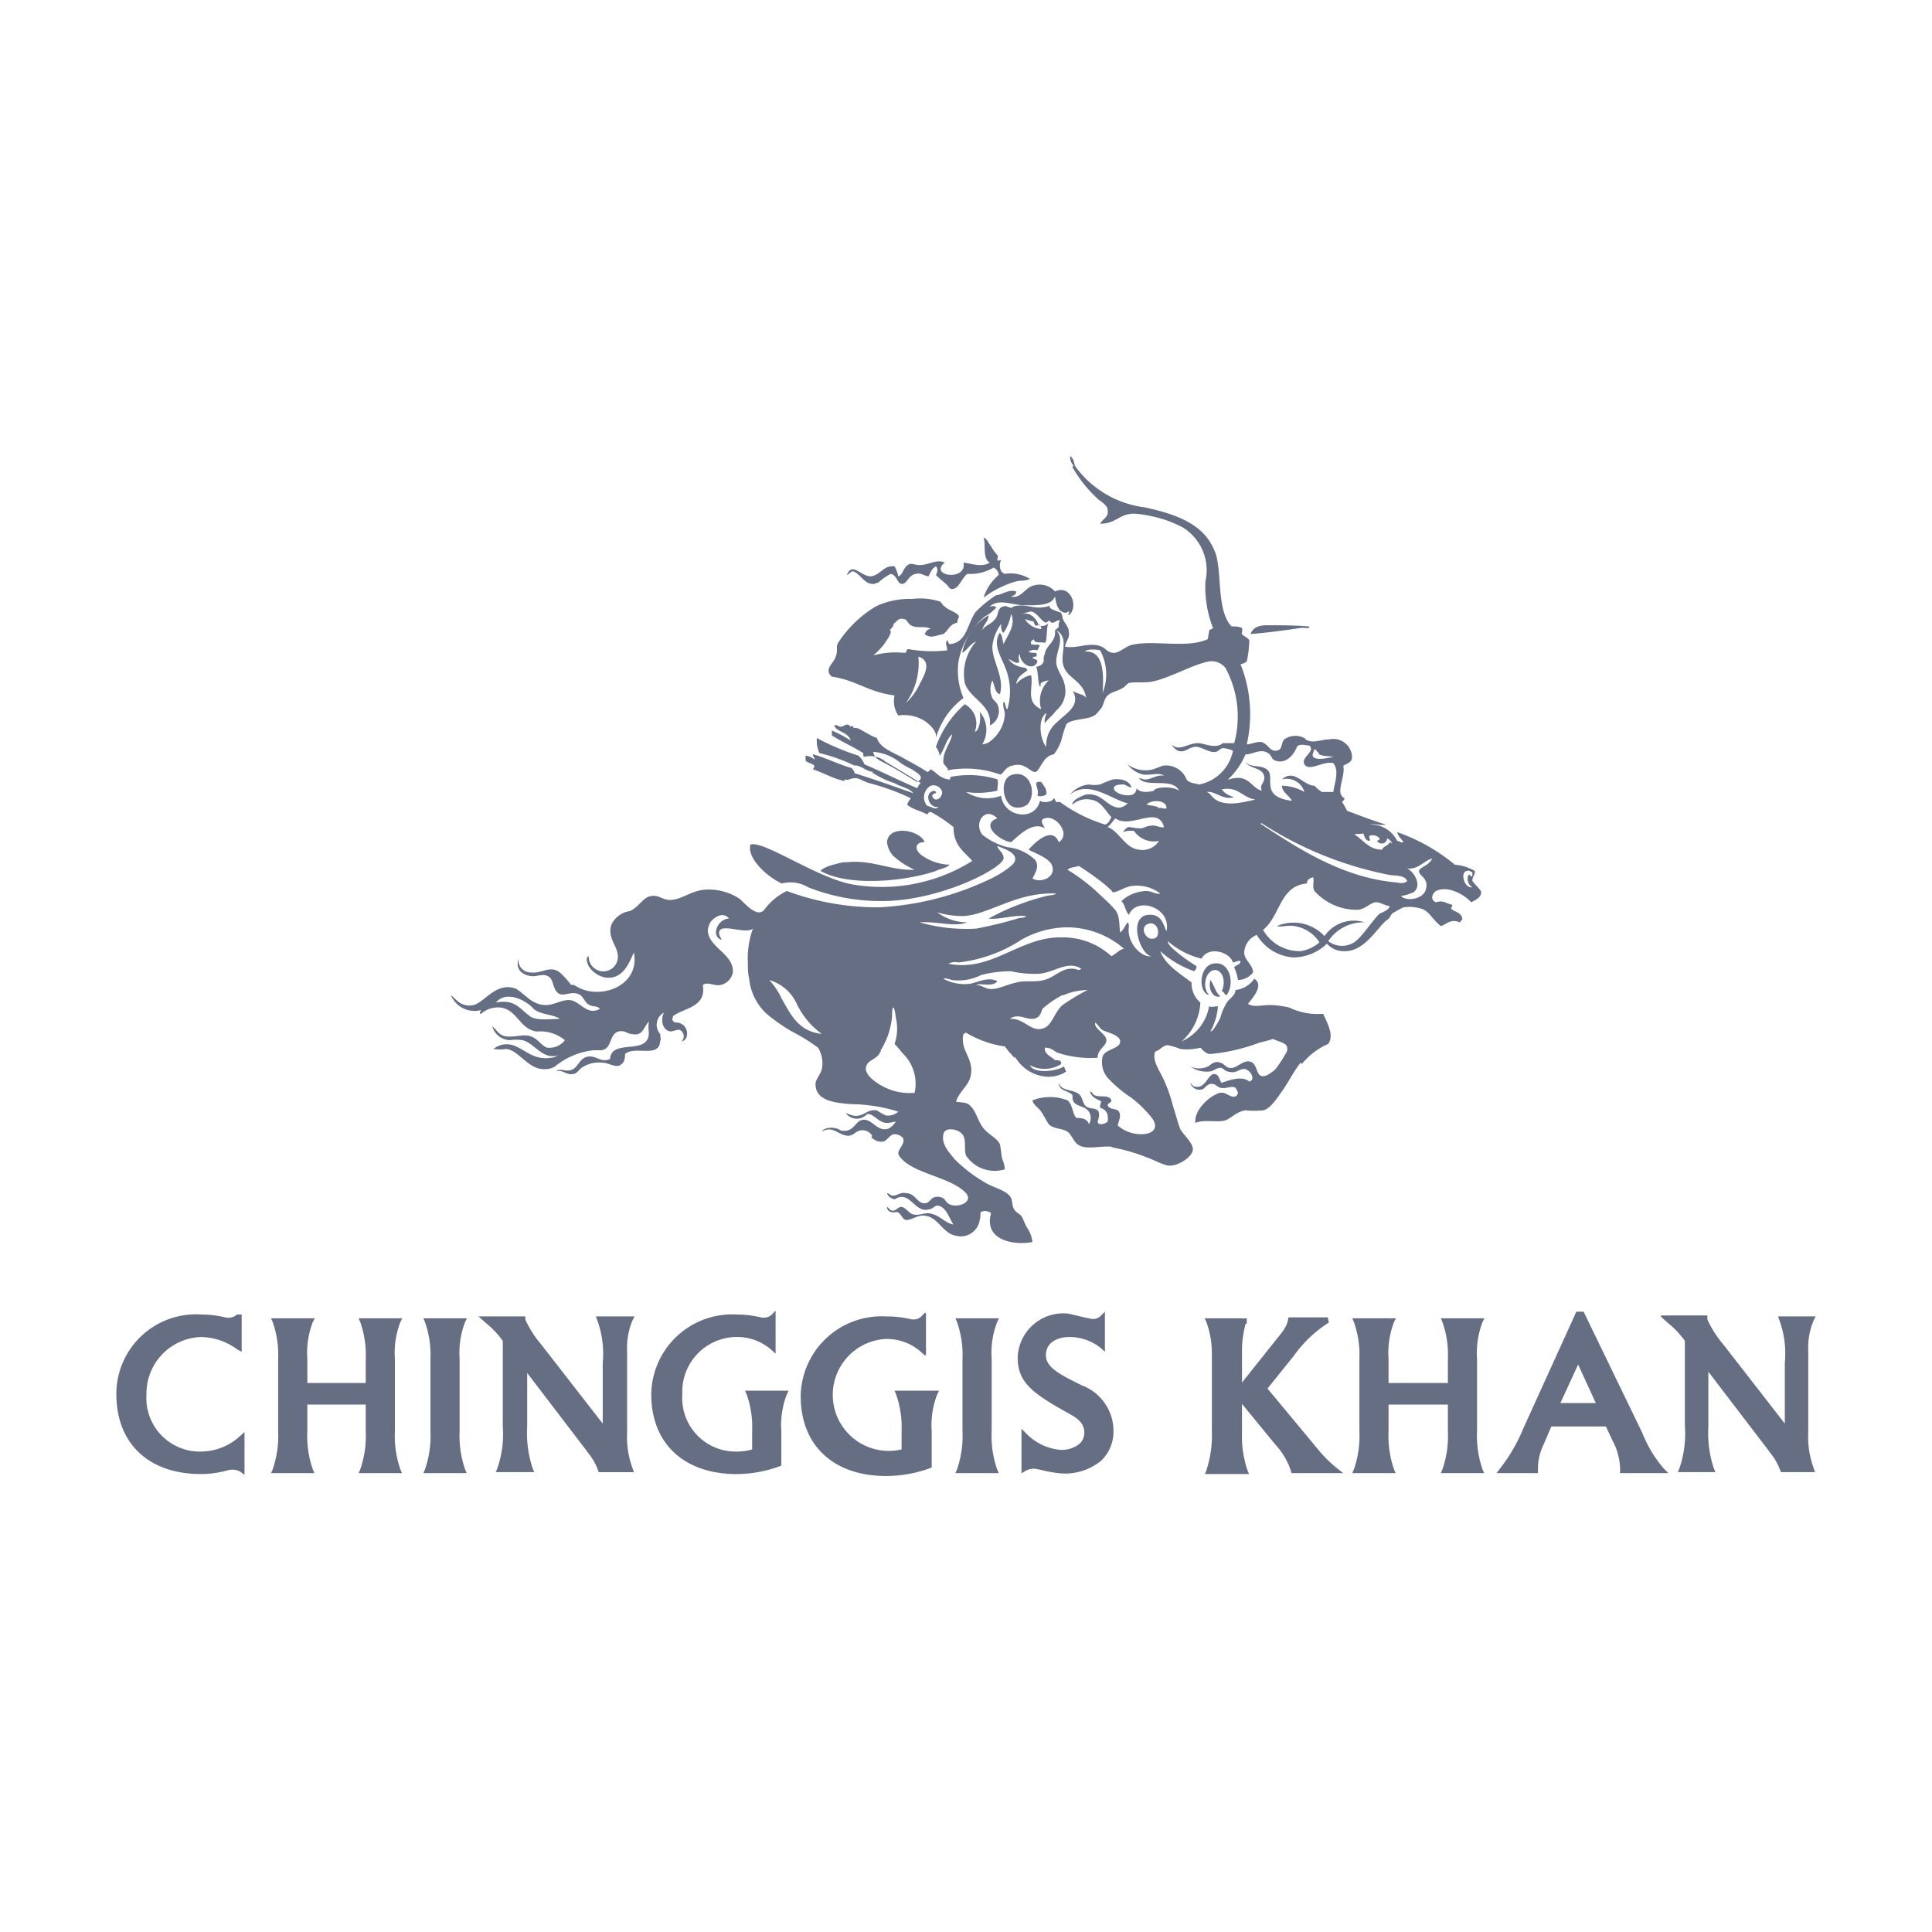 <svg id="Layer_1" data-name="Layer 1" xmlns="http://www.w3.org/2000/svg" viewBox="0 0 100 100"><defs><style>.cls-1{fill:#666e83;}</style></defs><title>20220927_apu_all_brand_logos</title><path class="cls-1" d="M47.34,45.016a4.015,4.015,0,0,1-1.103-.714,1.221,1.221,0,0,1-.324-.714c.065-.908,1.687-.649,1.946,0-.519,0-.519.389-.195.649a2.598,2.598,0,0,0,1.492.519c-.195.195-.454.195-.714.324-1.492.519-4.476.844-5.969,0,.13-.195.649-.324.908-.389a1.614,1.614,0,0,1,.519-.065C45.134,44.496,46.172,45.08,47.34,45.016Zm-4.282-9.992c-.454-.389.13-.714.195-1.038.13-.26,0-.519.13-.714A6.019,6.019,0,0,1,45.329,31.39a4.044,4.044,0,0,1,1.881-.389,3.357,3.357,0,0,1,1.427.13c.13.065.13.195.26.26.195.195.519.26.714.454.065.13-.065.195-.065.389-.389.065-.454.389-.714.584-.389.065-.649.26-.973,0,.065-.13.13-.26.324-.26-.324-.195-.714,0-1.038-.195-.195-.13-.195-.324-.389-.324-.26-.065-.324.13-.519.26.065.065-.13.26-.195.325a.064.064,0,0,1,.065.065c0,.195-.26.519-.389.714a3.914,3.914,0,0,1-.519.519,4.464,4.464,0,0,1,1.622-.13c.13,0,.065-.195.195-.195a6.899,6.899,0,0,0,2.011.065c0-.195-.13-.389,0-.519.065.065.065.195.13.195.908-.065.908-1.103,1.362-1.687a6.549,6.549,0,0,1,1.038-.844c.26,0,.649-.324,1.038-.195,0,.195-.13.195-.26.26.454.13.714-.389,1.038-.519a1.066,1.066,0,0,1,1.233.26c.844-.389,1.233.844.714,1.233-.065-.065.065-.13,0-.195-.065,0,0,0-.13.065H55.125c-.389-.065-.454-.454-.519-.844-.195.519-1.038.454-1.687.454-.714-.065-1.233-.324-1.687.065.065,0,.324-.065.324.065a2.021,2.021,0,0,1-.584.454,4.033,4.033,0,0,0-1.362,2.336,3.607,3.607,0,0,0,.26,1.882,3.902,3.902,0,0,0-1.427,2.076c.065-.325-.26-.649-.519-.844a1.965,1.965,0,0,0-1.427-.324,1.32,1.32,0,0,1-.195-1.038C44.875,35.802,44.356,35.218,43.058,35.023Zm3.828,1.363a3.167,3.167,0,0,0,.649-.844c.26-.519.778-1.298,0-1.557A3.518,3.518,0,0,1,46.886,36.386ZM45.264,30.222a.653.653,0,0,1,.195-.065,2.797,2.797,0,0,1,.649-.454c.324.065.324.519.584.519s.324-.454.714-.519c.26-.065.325.065.649.13.065-.065.13-.389.389-.519.13.13.065.324,0,.454.195.195.454.389.584.519.065.065.065.13.195.195.389.065.519-.519.843-.779a2.363,2.363,0,0,0,1.362-.325.438.438,0,0,1,.26.389,2.481,2.481,0,0,0-.779,1.168,5.152,5.152,0,0,1,1.687-.843c.26-.065.454,0,.714-.13a1.945,1.945,0,0,0-1.298-.26c-.259-.065-.324-.454-.195-.714-.065,0-.195.065-.195,0,0-.13.065-.13,0-.26a1.971,1.971,0,0,1-.324-.454c-.13-.13-.195-.389-.389-.454.13.389-.065,1.103.324,1.298-.389.26-.908.065-1.362,0,.195.973-1.817.714-.973,0-.389-.195-.843.13-1.298.13-.195,0-.324-.065-.454-.065-.389.065-.389.584-.649.649a1.758,1.758,0,0,0-.195-.519c-.584-.065-.714.454-1.233.519-.519,0-.973-.779-1.233-.065.13-.065.195-.195.324-.195C44.55,29.703,44.745,30.287,45.264,30.222Zm18.23,21.282c.454-.649.13-1.817-.714-1.622-.714.13-.778,1.492-.195,1.622-.389-.389-.195-1.298.325-1.298.454.065.519.714.324,1.103C63.364,51.309,63.364,51.504,63.494,51.504Zm-.325.065c-.259-.195-.324-.584-.519-.844C62.521,51.18,62.78,51.699,63.169,51.569ZM54.152,41.123c.065-.26-.13-.454-.26-.649-.519-.065-.065.324-.195.714A.533.533,0,0,0,54.152,41.123Zm13.624-8.695c-.649-.065-1.557-.065-2.206-.065-.454,0-.713.13-.843.454.843-.065,1.817-.195,2.66-.324C67.581,32.493,67.776,32.558,67.776,32.428Zm-15.31,9.343a.814.814,0,0,0,.714-.13c.519-.584.13-1.752-.714-1.557C51.687,40.214,51.881,41.577,52.465,41.771ZM76.664,46.184c0,.26-.26.389-.519.519-.26-.324-1.168-.908-1.817-.584-.195.13-.324.454,0,.584.39-.13.519.065.843.13,0,.13-.064.13-.064.195.195.195.584.195.584.584-.065,0-.065.065-.13.13-.454-.195-.649.065-.973.195-.454-.325-.584-.779-1.038-.908a2.083,2.083,0,0,0-.908-.065,4.693,4.693,0,0,0-.584.324c-.065.065-.13.26-.26.324C71.279,48,70.63,49.298,69.527,49.233a1.142,1.142,0,0,1-.843-.389,2.551,2.551,0,0,1-1.752.714,2.406,2.406,0,0,1-1.881-1.168,1.023,1.023,0,0,0-.649.973c.065.389.454.584.454.973a1.012,1.012,0,0,1-.779.389,2.489,2.489,0,0,0-.195-.649c.065-.13.325-.13.325-.325-.13-.065-.26.065-.39.065-.195-.584-1.297-.844-1.621-.195a4.11,4.11,0,0,1-1.752-.908c0,.13.13.26.26.389a8.623,8.623,0,0,0,1.232.908.339.339,0,0,1-.13.26,5.224,5.224,0,0,1-1.752-1.038c.259.714,1.038,1.168,1.622,1.622a1.307,1.307,0,0,0,.454,1.038,2.847,2.847,0,0,1-.973,2.011,2.454,2.454,0,0,0,1.427-1.817c.13.065.26,0,.454,0a3.024,3.024,0,0,1-.389,1.298.227.227,0,0,0,.13-.065,4.1,4.1,0,0,0,.389-.649,2.733,2.733,0,0,1,.26-.649c.13-.324.519-.454.519-.779a1.332,1.332,0,0,0,.973-.584c.519.324-.065.973-.324,1.298.26.195.714.065,1.167.065a5.01,5.01,0,0,1,.974.13,3.383,3.383,0,0,0,1.752.324c.195.454.584,1.103.26,1.557a3.636,3.636,0,0,0-1.363,1.038c-.065,0,0-.065-.065-.065-.324.389-.649,1.038-.973,1.492-.195.259-.584.908-.973.973a4.25,4.25,0,0,1-.908,0c-.454.065-.713.389-1.038.519-.454.13-1.038-.065-1.557.13-.064-.649.649-1.298,1.103-1.492A.487.487,0,0,1,63.3,56.565c.195,0,.649.454.778,0a.934.934,0,0,0-.13-.26c-.195-.13-.454.065-.779,0-.195-.065-.259-.195-.389-.195-.26-.065-.389.195-.519.26a.485.485,0,0,1-.649-.324c.13.13.13.195.26.195.519.13.649-.649.973-.649.26,0,.26.325.389.454.389-.13,1.038-.389,1.428-.065.064,0,.064-.065.13-.065.13-.26-.195-.584-.389-.584-.325,0-.39.26-.843.13-.13,0-.26-.195-.39-.195-.195,0-.389.195-.584.195a1.451,1.451,0,0,1-.973-.26,1.097,1.097,0,0,0,.908,0c.13-.065.325-.324.649-.195.26.065.26.324.649.26.26-.065.584-.389.844-.324.519.065.259.973.908.714a1.958,1.958,0,0,0,.454-.324,7.112,7.112,0,0,0,.584-.908c.13-.454-.325-.454-.714-.649-.195.065-.454.13-.714.195a9.66,9.66,0,0,1-2.53.584c-.195,0-.325-.13-.519-.325a2.886,2.886,0,0,1-1.038.065,3.498,3.498,0,0,0-.649-.195c-.26,0-.389.26-.649.324-.195.454.26,1.038.454,1.492a7.663,7.663,0,0,1,.454,1.298c.13.389.259.908.389,1.233.195.324.649.714.649,1.038,0,.389-.779.908-1.297.844-.325-.065-.779-.324-1.168-.454A8.879,8.879,0,0,0,57.72,59.42s-.26-.065-.195-.065c-.519-.065-1.363.195-1.752-.13-.195-.13-.324-.519-.519-.649-.324-.195-.714-.13-.973-.389-.13-.195-.26-.454-.389-.649s-.389-.324-.454-.584a2.505,2.505,0,0,1,1.817,0c.259.195.259.714.454.908.325,0,.584.065.649.324a.588.588,0,0,0,0-.649c-.259-.389-.908-.195-.843-.844-.195-.26-.713-.195-.713-.649.13.454.713.324,1.038.584.195.13.195.519.389.649s.454.065.584.195.065.389,0,.584a.14.14,0,0,0,.13.13.549.549,0,0,0,.389-.13c.065-.454-.13-.649-.389-.714a.584.584,0,0,1,.065-.324c-.195-.13-.519-.195-.584-.519.13,0,.13.195.26.195.26.13.714-.065.843.26,0,.13-.195.13-.195.26.13.26.454.13.584.324s0,.454-.065.714a1.822,1.822,0,0,0,1.232.454c.519,0,.908-.26.584-.779a5.887,5.887,0,0,0-1.103-1.103,6.525,6.525,0,0,1-1.232-1.038,1.25,1.25,0,0,1-.26-1.103c.13-.389.908-.389.908-.779,0-.324-.649-.454-.908-.584-.195-.13-.195-.26-.389-.389-.065.324.584.584.584.908s-.454.454-.454.908a5.376,5.376,0,0,1-2.076-.26c-.26-.13-.324-.26-.649-.26-.065.325.324.454.519.649.195,0,.324,0,.324.195a1.608,1.608,0,0,1-1.622.065c.195.454,1.362.324,1.752.065.065.065.065.195.13.26a1.65,1.65,0,0,1-1.103.26A2.051,2.051,0,0,1,52.53,54.683v.065c0,.065-.13-.13-.26-.26s-.195-.26-.26-.324A5.325,5.325,0,0,1,50,53.45c-.065,0-.065.065-.13.065-.195.844.519,1.233.389,2.076-.065.584-.584.844-.778,1.427.26.065.584,0,.778.26.26.26.324.649.584,1.038s.778.584.908.908c.065.26.065.519.13.779a1.527,1.527,0,0,1,.13.519A1.778,1.778,0,0,1,50,59.809c-.13-.389.065-.908-.26-1.168-.195-.195-.843-.325-.908.065-.13.519.324.973.584,1.298a7.642,7.642,0,0,0,1.622,1.233c.454.26,1.103.389,1.298.779.065.13.065.454.13.519.065.195.26.26.389.389.13.195.195.454.324.649a1.598,1.598,0,0,1,.26.714c-1.038.195-2.53-.13-2.141-1.492a.49.49,0,0,0-.519-.065c-.065.065,0,.195-.065.389a.99.99,0,0,1-1.233.843c-.714-.13-.908-.973-1.622-1.038-.389-.065-.778.324-1.038.195-.13-.065-.195-.325-.389-.389-.26.065-.519,0-.519-.26.13.065.13.195.324.195.13,0,.26-.195.389-.195.26,0,.389.324.649.389s.519-.065.778-.065c.584.065.843.519,1.298.584-.195-.26-.389-.973-.843-.973-.13,0-.26.195-.454.195-.714.195-.973-1.038-1.752-.519-.195-.065-.324-.13-.389-.324.13,0,.13.13.324.13s.389-.195.649-.13c.519,0,.584.584,1.038.519.26-.065.26-.389.714-.324.324.065.26.26.519.389.454.195,1.233-.13.843-.584-.714-.779-2.465-.973-3.244-1.687-.13-.13-.26-.26-.26-.389,0-.195.324-.454.26-.714,0-.13-.26-.26-.454-.26-.26,0-.389.389-.649.389a.736.736,0,0,1-.519-.195c-.065,0,0-.065,0-.13a.582.582,0,0,0-.778-.195c-.13.065-.26.26-.584.195-.389-.065-.714-.519-1.233-.195.13-.26.714-.26.973-.065.649.13.714-.389,1.038-.519.519-.195.778.519,1.298.454.195,0,.389-.195.519-.389-.13,0-.26.065-.454.065-.454,0-.714-.519-1.038-.454a.704.704,0,0,1-1.103-.065c.324.13.454.195.714.13.324-.065.454-.324.908-.26a2.818,2.818,0,0,0,.454.26.784.784,0,0,0,.649-.195,8.532,8.532,0,0,0-2.465-.389c-.714-.065-1.881-.13-1.817-1.103,0-.13.26-.454.324-.714a1.552,1.552,0,0,0-.195-1.103,9.601,9.601,0,0,0-1.362-.843,9.282,9.282,0,0,1-1.298-.908,2.856,2.856,0,0,1-.908-1.817,3.158,3.158,0,0,1-.065-.779,4.571,4.571,0,0,1,.26-1.817c-.389.324-1.687-.324-1.752.195,0,.195.065.195.13.389-.584-.195-.195-1.103.389-1.103-.324-.389-.778-.065-.973.195a1.306,1.306,0,0,0-.13.389c0,.908,1.362,1.233,1.298,2.206a.83.83,0,0,1-.649.649c-.324.065-.649-.195-.908,0,.195,1.168-.973,1.168-1.557,1.622.065,0-.065.13,0,.195.065.195.26.065.454.195.389.195.389.843,0,.908a.366.366,0,0,0-.065-.584c-.13-.065-.324.065-.519.065-.389-.065-.519-.584-.324-.973a.713.713,0,0,0-.195,1.103c0,.065.065.454,0,.324,0,.973-1.298.26-1.817.714,0,.324-.065.454-.26.584-.26.13-.584-.13-.908-.13a1.552,1.552,0,0,0-.973.195c-.26.13-.324.389-.584.389-.324.065-.519-.26-.843-.13.195-.195.454,0,.714-.065.454-.065.454-.714,1.038-.714.389,0,.584.324,1.038.13.065-.973,1.622-.324,1.946-1.038.13-.26,0-.454.065-.908-.324.389-.324.779-.908.649-.195,0-.324-.195-.649-.13-.519.13-.324.908-.908.973h-.389a3.8,3.8,0,0,0-2.011.843.922.922,0,0,1-.389.13c-.973.13-1.427-.973-2.141-1.038a2.122,2.122,0,0,1-.649,0,1.089,1.089,0,0,1,1.168-.13c.584.26.973.714,1.817.584.195,0,.324-.13.519-.195-.908.454-1.362-.584-2.011-.714a2.178,2.178,0,0,0-.649,0,.987.987,0,0,1-.908-.714c.26.195.325.454.714.519.584.065.973-.195,1.427.065.26.13.454.454.714.519A1.01,1.01,0,0,0,29.24,53.84a2.01,2.01,0,0,0-1.362-.454h-.13c-.843-.13-.973-1.103-1.817-1.233a1.34,1.34,0,0,0-1.038.324c-.13,0,0-.13,0-.195a1.32,1.32,0,0,1-1.557-.779c.26.195.519.649,1.168.519.584-.13,1.168-1.233,2.206-.844.519.324.843.844,1.557.844.389,0,.778-.26,1.168-.26.584,0,.908.844,1.622.454-.195-.195-.389-.065-.649-.26-.195-.195-.26-.454-.519-.519-.389-.13-.778.195-1.038-.065-.324-.324-.13-.844-.714-.908-.195,0-.389.065-.519.065-.519,0-.973-.324-.779-.908a.633.633,0,0,0,.649.714c.584.065.973-.389,1.492,0a4.738,4.738,0,0,1,.584.649c.13-.065.324.13.519.195,1.233.519,3.049-.26,2.725-1.882-.26.584-.584,1.427-1.492,1.298a1.344,1.344,0,0,1-.843-.584c-.065-.13-.195-.454,0-.519a.755.755,0,1,0,1.492-.13c-.065-.454-.519-.844-.324-1.492a1.247,1.247,0,0,1,.973-.714c.519-.26.649-.714,1.103-.779s.584.26,1.103.195.973-.454,1.622-.519a2.894,2.894,0,0,1,1.817.454c.26.195.908,1.038,1.298.584a3.133,3.133,0,0,1,1.168-.973,13.493,13.493,0,0,0,4.801.844,15.091,15.091,0,0,0,5.644-1.427c.454-.195,1.298-.714,1.362-.973.13-.454-.649-.649-.908-.779,0,.195.324.325.324.649-.065.519-3.309,2.206-6.293,2.206a10.223,10.223,0,0,1-3.828-.714,1.773,1.773,0,0,0-1.362-.195c-.843-.389-1.817-1.363-1.622-2.011.649-.26,3.568,1.817,5.385,2.076a8.807,8.807,0,0,0,6.098-1.233c-.389-.454-.973-.779-.973-1.752a7.329,7.329,0,0,0-1.168-.779c-.13,0-.13.065-.195.13-.324-.195-.779-.26-1.038-.519a1.424,1.424,0,0,1,.195-.324,12.033,12.033,0,0,0-2.141-.779c-.26-.065-.519-.26-.714-.26-.324,0-.324.13-.584.065v.065c.065.065-.26-.065-.324-.065-.389-.13-.908-.389-1.298-.519,0-.065.065-.065.065-.195-.13-.13-.324-.13-.454-.26v-.26a.969.969,0,0,1,.454.195c.065-.065-.13-.195-.065-.26.714.195,1.298.519,2.011.714.065.13.13.13.13.26,1.038.325,1.946.649,3.049,1.038-.195-.26-.649-.324-.973-.519a4.355,4.355,0,0,1-1.103-.519h-.065l.065-.065c-.324,0-.714-.389-.973-.325a8.637,8.637,0,0,0-1.817-.649,1.646,1.646,0,0,1-.13-.779,12.474,12.474,0,0,0,2.141.908,1.165,1.165,0,0,1,.324.454c.908.389,1.817.844,2.725,1.233.065-.065.065-.195.195-.26-.519-.324-1.168-.714-1.817-1.103a1.249,1.249,0,0,0-1.103-.26c-.065,0-.065-.13-.065-.195-.519-.324-1.103-.584-1.622-.908v-.26a7.083,7.083,0,0,1,.973.519c-.13-.454-.779-.454-.844-.779.13-.065.195.065.325.065.195,0,.26-.195.454-.065l.065.065a.09.09,0,0,1,.13,0c.065,0,0,.065,0,.065h.195c.324.13.649.389,1.038.519.13.519.908.779,1.362,1.038s.843.454,1.233.714c.13,0,.13-.13.195-.13.324.195.454.454.908.519.13.065.065-.13.13-.13a4.935,4.935,0,0,1,2.4.13c.065.13,0,.389,0,.584A4.347,4.347,0,0,1,50,40.993a2.03,2.03,0,0,0,1.817.195c.13,1.103,1.752,1.363,2.011.26.195.13.649.065.714-.13.065,0,.065.13.13.195h.195A7.873,7.873,0,0,0,57.201,42.68c.195-.065.259-.26.324-.389-.324-.324-.519-.844-1.103-.908a1.095,1.095,0,0,0-.908.26c-.065-.195.454-.454.714-.519a1.088,1.088,0,0,1,.779.195c.389.26.843.779,1.362.26-.843-.195-2.011-1.233-2.984-.454a1.424,1.424,0,0,1,.973-.519,1.766,1.766,0,0,0,.584,0,6.68,6.68,0,0,1,.649-.26c.454-.065.843.065.973.389-.064.065-.195-.065-.389-.13-.195,0-.519,0-.519.195,0,.26.649.454.973.325a.356.356,0,0,0,.195-.325c.195.26.649.195.908.13,0-.195.973-.26,1.297,0-.324-.714-1.687-.13-2.076-.649.13,0,.195.065.324.065.325,0,.584-.26.973-.195-.26-.195-.714,0-1.103-.065a1.387,1.387,0,0,1-.779-.519,1.572,1.572,0,0,0,1.298.26c.195-.065.325-.13.519-.195a1.137,1.137,0,0,1,1.232.714c.13.195.454.195.649.26h0a2.215,2.215,0,0,0,1.752-1.752,1.524,1.524,0,0,0-.519-.13c-.13,0-.26.195-.389.195-.325.065-.779-.324-1.103-.26s-.519.324-.844.195a.784.784,0,0,1-.324-.324c.389.389.843-.065,1.363-.065.324,0,.908.324,1.297,0h.584a5.282,5.282,0,0,0-.454-3.893.903.903,0,0,0-.908-.324c-.908.195-1.946.844-2.919,1.038-.454.065-.843,0-1.168.065-.065,0-.195.195-.325.26-.324.195-.584.195-.778.389s-.195.454-.324.649c-.13.13-.26.389-.519.454-.26.13-1.103.13-1.298.389a6.756,6.756,0,0,0-.26.844,2.324,2.324,0,0,1-.389.714c-.584.065-.714.908-.973.908S53.049,39.435,52.4,39.63c-.389.065-.519.519-.649.454a5.172,5.172,0,0,0-2.79-.195c.26,0-.065-.26-.13-.389-.065-.584.389-1.038.454-1.492-.324.26-.389.779-.649,1.103a.968.968,0,0,0-.195-.454,5.329,5.329,0,0,1,1.492-2.206,1.13,1.13,0,0,1,.519,1.427c.26-.065.324-.714.26-1.038a1.446,1.446,0,0,1,.13,1.687.741.741,0,0,0,.454-.195A1.876,1.876,0,0,0,52.011,36.97c0-.195-.13-.389-.065-.649.13.065.065.324.195.389a3.217,3.217,0,0,0-.13-2.206c-.195-.519-.649-1.168-.259-1.752.13.13.13.389.195.584.195-.454.649-.973.389-1.557a2.561,2.561,0,0,1-.389.973c-.13-.065-.13-.26-.13-.454a2.333,2.333,0,0,0-.454,1.168c0,.779.649,1.622.389,2.466-.26-.065-.26-.454-.389-.714a1.107,1.107,0,0,0,0,.908c.065.13.195.195.26.324a.835.835,0,0,1-.389,1.103c.13-1.103-1.038-1.363-1.298-2.206a2.552,2.552,0,0,1,.584-2.141c-.324.13-.454.454-.714.584a2.871,2.871,0,0,1,1.362-1.946c0,.324-.26.454-.324.779.13-.26.519-.325.714-.649.13-.195.065-.519.389-.584.13-.065.26.065.389.065a.227.227,0,0,0,.13-.065c.714-.195,1.103.26,1.946-.065-.324.13.324.324.519.389,0,.065.065.13.065.26.065.26.324.454.324.714.065.325-.13.454-.195.779.584.13,1.297-.259,1.882,0,.195.065.324.325.649.325.259,0,.519-.26.843-.389,1.103-.325,2.919.195,4.022-.325,0-.13.065-.324.065-.454.065-.065.195-.065.195-.13a5.838,5.838,0,0,1-.389-2.401,2.6,2.6,0,0,0-1.168-2.79,5.989,5.989,0,0,0-1.621-.584,5.092,5.092,0,0,0-.908-.13c-.779,0-.908.519-1.752.519.13-.26.454-.324.389-.714,0-.195-.26-.389-.454-.519a6.776,6.776,0,0,1-1.363-1.687c0-.065,0-.065.065-.065a.738.738,0,0,1-.195-.519c.195.13.195.324.26.519a5.246,5.246,0,0,0,3.633,2.141c1.428.324,2.984.779,3.568,2.206.454.908.065,3.114.908,3.958a1.262,1.262,0,0,1,.519.065c.065.13,0,.195,0,.324.13.13.325.195.39.325a5.696,5.696,0,0,1-.13,1.103c-.13.065-.195.13-.324.13a6.995,6.995,0,0,1,.324,4.153c.195,0,.454-.13.714-.13.389.065.454.519.843.454.324-.065.195-.389.389-.584a.991.991,0,0,1,1.038-.065c.065.065.13.13.195.13.324.13.713-.065,1.103-.065a.97.97,0,0,1,1.167.908c0,.26-.195.324-.454.454.13.584-.454,1.427.065,1.687,0,.065-.065.13-.13.195a2.81,2.81,0,0,1,.259.454c.714.26,1.168.454,2.011.714-.26.065-.584-.065-.843,0a1.509,1.509,0,0,1,1.427.844c.13,0,.195.13.325.065-.065-.13-.26-.26-.325-.519a9.627,9.627,0,0,1,2.985,1.687,2.449,2.449,0,0,1,1.038.324c0,.26-.13.26-.13.519C76.404,45.859,76.664,46.054,76.664,46.184ZM53.892,36.71a1.458,1.458,0,0,1,.389-1.492.923.923,0,0,0-.389.13c-.065.065,0,.195-.065.195-.13-.26-.065-.714-.195-1.038a.438.438,0,0,0,.389-.26V34.05c0-.065.065-.195.065-.26.13-.454.584-.584.519-1.168.065-.065.195-.13.195-.195a.487.487,0,0,1,.065-.324c-.195,0-.26.13-.389.13-.065,0-.13-.065-.195-.13,0,.065-.065.065-.13.13-.26-.065-.454-.519-.778-.584a2.061,2.061,0,0,0-.584.195c.454-.26.843.13.973.519a.436.436,0,0,0,.519-.13c-.13.13-.065.973-.195,1.038-.26-.065-.519.065-.584-.195,0,.065-.195.065-.13.26.13.065.324,0,.454.065l-.13.26a.533.533,0,0,0-.454.065c.065.065.195.065.389.065,0,0,.065.13,0,.195a.238.238,0,0,0-.195.065c.065.065.26.065.26.195-.195.519-.908.13-.908-.389-.13.13,0,.324-.065.454-.26,0-.324-.13-.519-.195a.944.944,0,0,0,.584.389c.13.065.324,0,.389.195-.26.195-.519.324-.584.714a1.363,1.363,0,0,1,.714-.454h.065C53.503,35.607,53.049,36.321,53.892,36.71Zm0-4.153a.239.239,0,0,0-.065-.195c-.065-.065-.13.065-.26,0,0-.065-.065-.13-.065-.195a2.011,2.011,0,0,1-.454-.13A1.072,1.072,0,0,0,53.892,32.558Zm2.336,3.634c-.13-1.103-1.233-1.038-1.233-2.076,0-.519.26-1.168-.324-1.492.454.454,0,1.038,0,1.622,0,.454.389.779.454,1.298a1.299,1.299,0,0,1-.454,1.233c-.195.26-.389.389-.584.649-.065-.195.065-.389.065-.519-.454.324-.324,1.363,0,1.752a1.548,1.548,0,0,1,.584-1.298c.454-.454,1.232-.843.778-1.622C55.709,35.932,56.228,35.932,56.228,36.191Zm.714-2.53c-.26-.065-.714-.065-.779.065.973-.065.973,1.168.908,2.141A2.605,2.605,0,0,0,56.942,33.661ZM47.21,39.825a4.703,4.703,0,0,1-.584-.325,2.499,2.499,0,0,0-1.427-.584h0c.065.389.389.454.714.649.519.26,1.103.649,1.557.908C47.924,40.214,47.47,40.019,47.21,39.825Zm1.557,1.168a.464.464,0,0,0-.584-.325.678.678,0,0,0-.195,1.038c.13,0,.454.26.584.065-.519.065-.778-.779-.195-.844.195.195-.065.065-.13.26C48.378,41.577,48.767,41.317,48.767,40.993ZM28.98,52.737c-.389-.26-.973-.195-1.362-.519-.389-.454-1.427-.973-1.946-.325.973-.195,1.233.325,1.687.649C27.683,52.867,28.461,52.737,28.98,52.737Zm13.559.779a4.064,4.064,0,0,1-1.298-1.557,2.262,2.262,0,0,0-1.427-1.233,3.506,3.506,0,0,1,.649.973C40.917,52.477,41.307,53.386,42.539,53.515Zm14.792-10.706c.584.195.908,1.103,1.622,1.168a1.013,1.013,0,0,0,1.038-.454,1.246,1.246,0,0,1-1.298-.519,1.443,1.443,0,0,0-.584.065c.065-.065.195-.26.325-.26s.325.065.584.065c.195,0,.325-.13.519-.13.324-.065.519.13.714.065-.325-1.168-1.687.13-2.53-.454A2.82,2.82,0,0,1,57.331,42.809Zm-3.763,1.687c.26.324,0,.714-.13.973.454.26,1.168-.065,1.038-.584-.065-.454-.908-.714-1.233-.908.325-.389,1.233-1.233,1.557-.389.649-.389-.13-1.427-.714-1.233-.324.065-.065.389,0,.519-.649-.389-1.362.389-1.752.714-.584-.065-1.622-.908-.714-1.233-.649-.649-1.233.26-.778.844a3.43,3.43,0,0,0,1.298.649A2.44,2.44,0,0,1,53.568,44.496Zm-6.812,10.057c-.065-.065-.26-.325-.454-.519a2.442,2.442,0,0,0,.065-1.363c-.065-.584-.195-.779-.195-.065a3.925,3.925,0,0,1-.584,1.752v.065c-.065.065-.065.13-.13.195-.195.195-.389.26-.519.389-.389.454.26.908.454,1.038a2.952,2.952,0,0,0,1.946.519A2.179,2.179,0,0,0,46.756,54.554Zm3.309-6.813c-.649.26-1.557-.065-2.465,0a8.785,8.785,0,0,0,2.919.324,20.677,20.677,0,0,0,2.141-.519c.13-.065.324,0,.454-.13-.714-.065-1.362.195-1.946.13a12.445,12.445,0,0,1,2.984-1.168c.195-.065.324,0,.519-.13-1.687-.065-2.79.649-4.087,1.038a3.523,3.523,0,0,1-.714.13,4.612,4.612,0,0,1-1.362-.195A2.613,2.613,0,0,0,50.065,47.741Zm1.557,3.05c-.26.324-.908.065-1.103.195.26,0,.389.13.649.195.454.065.843-.195,1.427-.324.454-.13.973,0,1.427-.13.584-.13.908-.649,1.557-.584.13,0,.26.13.389,0-.714-.454-1.362.195-2.206.26a5.563,5.563,0,0,1-1.427-.13,6.02,6.02,0,0,0-1.557.195,2.577,2.577,0,0,1-1.492.26s-.389-.13-.454-.065a2.344,2.344,0,0,0,1.362.26C50.584,50.855,51.168,50.531,51.622,50.79Zm4.671.454a3.166,3.166,0,0,0-1.233.26h-.065a4.957,4.957,0,0,0-1.038.714c-.065.13-.065.26-.195.389-.454.389-.973-.26-1.492.13.778-.065,1.103.779,1.817.454.389-.195.519-.844.908-1.168A9.764,9.764,0,0,1,56.293,51.245Zm1.881-2.141A4.508,4.508,0,0,0,55.125,48a4.911,4.911,0,0,0-2.271.649,7.468,7.468,0,0,1-3.244,1.168.769.769,0,0,0-.519.065c2.271.454,3.698-1.427,5.904-1.363a3.699,3.699,0,0,1,2.53.973C57.785,49.363,57.914,49.168,58.174,49.103Zm1.298-1.298c-.519.13-.195.844.195.779C60.12,48.584,59.991,47.676,59.472,47.806Zm-1.038-.454c-.195-.195-.195-.519-.389-.714a1.981,1.981,0,0,1,1.298-.519c.26,0,.519.195.714.13a2.013,2.013,0,0,0-1.493-.389c-.389.065-.713.325-.973.325-.065-.13-.26-.26-.389-.389a13.756,13.756,0,0,0-1.363-.973c-.195.065-.454.065-.584.195a9.774,9.774,0,0,1,1.816,1.427,6.133,6.133,0,0,1,.649.649c.26.325.195.779.26,1.168.195-.13.26-.389.389-.519.13.13,0,.389.065.584.065.584.649,1.233,1.168,1.168-.584-.065-1.233-2.011-.195-2.141.713-.065.778.454.973.844C60.64,46.962,58.823,46.378,58.434,47.351ZM60.38,41.836c0-.454-.778-.454-1.038-.195.195.065.584.065.649.195C60.12,41.771,60.25,41.901,60.38,41.836Zm9.732,1.363c.454.26.713.779,1.427.779.065-.195.325-.195.389-.389.065,0,.065.065.13.065a.509.509,0,0,0-.26-.26.279.279,0,0,1-.519.13c.065-.065.13,0,.13-.13a.47.47,0,0,0-.519-.13c-.065.065.065.195,0,.26-.195,0-.26-.195-.324-.389C70.371,43.199,70.176,43.134,70.112,43.199ZM67.97,39.176c.195.195.714.065,1.038,0-.26-.065-.779,0-.779-.26-.065.065-.065-.13-.195-.13C67.97,38.981,67.906,39.046,67.97,39.176ZM64.986,41.382c-.649-.065-.908-.714-1.752-.519a1.101,1.101,0,0,0,.649.389c-.584.195-.973-.324-1.427-.26.195.065.259.26.454.389C63.494,41.771,64.402,41.512,64.986,41.382Zm.325-.454c-.13-.324.13-.389.13-.649,0-.584-.778-.454-.973-.843.26.324.779.13,1.103.389.26.195.13.519.195.908.065.454.519.649,1.103.714-.13-.26-.519-.454-.519-.779a2.425,2.425,0,0,1,1.167.325.956.956,0,0,0-1.167-.649c.649-.584,1.103.324,1.687.324a1.72,1.72,0,0,0,.389.325h.584c.065-.454.324-1.103,0-1.492-.519-.13-1.233.454-1.493.065-.195-.389.584-.649.26-.973-.13,0-.519-.13-.649.065-.195.519-.713.973-1.232.649-.065-.065-.13-.26-.26-.324-.389-.26-.778.065-1.168.065a3.867,3.867,0,0,1-.908,1.298c.13,0,.195-.065.324-.065C64.662,40.149,64.792,40.798,65.311,40.928Zm6.617,5.969c-.195,0-.454-.195-.713-.195s-.584.389-.974.389a2.942,2.942,0,0,1-2.206-.973c-.13-.26,0-.454-.065-.714-.195.065-.324.13-.324.324-1.428.13-1.363,1.687-2.271,2.401a2.183,2.183,0,0,0,1.946,1.103,1.947,1.947,0,0,0,.973-.454,1.86,1.86,0,0,0-1.297-.843c-.325-.065-.649.065-.908,0a2.179,2.179,0,0,1,2.466.519,1.836,1.836,0,0,1,2.076-.714,2.188,2.188,0,0,0-1.881.973,1.167,1.167,0,0,0,1.427,0c.389-.325.843-1.038,1.233-1.427C71.733,47.157,71.928,47.027,71.928,46.897ZM72.836,45.6c-.13-.324-.649-.26-.973-.324a18.763,18.763,0,0,1-6.552-2.66h-.065a.064.064,0,0,0,.065.065c1.881,1.233,4.152,2.725,6.877,2.985C72.317,45.664,72.641,45.794,72.836,45.6Zm1.298-1.168c-.454.13-.714.584-1.298.519.389.195.779.908.325,1.233a2.475,2.475,0,0,1-.649.195c.324.324,1.232.13,1.298-.389.13-.454-.26-.649-.325-.779C73.29,44.886,73.939,44.886,74.133,44.432Zm2.076.714c-.065,0-.195-.13-.26-.065-.389,0-.195.908.26.844a.504.504,0,0,1-.195-.649c.13,0,.065.13.195.065Z"/><path class="cls-1" d="M32.741,68.338l.1-.201H30.847l.061.183c.02.06.04.115.06.169a5.033,5.033,0,0,1,.229,2.053V73.685l-3.198-4.113a5.432,5.432,0,0,1-.81-1.276v-.16H24.763l.399.354a4.734,4.734,0,0,1,.862.912v4.44a5.362,5.362,0,0,1-.285,2.166l-.076.19h1.99l-.08-.192a5.745,5.745,0,0,1-.285-2.164V71.067l3.049,3.991.109.151a3.182,3.182,0,0,1,.512.896l.032.095h1.82l-.099-.29a4.607,4.607,0,0,1-.251-1.77V69.951A3.657,3.657,0,0,1,32.741,68.338Z"/><path class="cls-1" d="M85.01,74.177,81.967,67.891h-.374L78.846,73.935a8.799,8.799,0,0,1-1.164,2.023l-.218.291h2.141V76.11a2.853,2.853,0,0,1,.284-1.325l.407-.951h2.825l.358.761a3.277,3.277,0,0,1,.38,1.503l-.013.15h2.506l-.237-.237A6.474,6.474,0,0,1,85.01,74.177ZM82.599,72.62H80.767l.916-1.992Z"/><path class="cls-1" d="M68.192,74.985,65.605,71.871l1.355-1.683a6.499,6.499,0,0,1,1.823-1.736l-.057-.265H66.692l-.022.112c-.044.22-.079.393-.564.975l-1.821,2.288V70a5.393,5.393,0,0,1,.189-1.487h.057v-.188l-.005-.001.02-.088h-.202v.05l-.018-.004v-.047H62.355l.087.195a4.646,4.646,0,0,1,.284,1.619v4.04a5.76,5.76,0,0,1-.286,2.019l-.073.189h2.285l-.083-.193a5.542,5.542,0,0,1-.284-1.916V72.666l1.725,2.103a3.67,3.67,0,0,1,.81,1.374l.026.105h2.681L69.206,76A6.711,6.711,0,0,1,68.192,74.985Z"/><path class="cls-1" d="M10.399,75.133A2.768,2.768,0,0,1,7.582,72.17a2.918,2.918,0,0,1,2.834-2.966,3.211,3.211,0,0,1,1.823.613l.221.13V69.94l.049.035V68.038h-.246l-.041.04a.703.703,0,0,1-.561.111,5.43,5.43,0,0,0-1.262-.151,4.118,4.118,0,0,0-4.376,4.13c0,2.547,1.677,4.129,4.376,4.129a5.243,5.243,0,0,0,1.413-.201.859.859,0,0,1,.622.075l.222.167V74.12l-.233.211A3.013,3.013,0,0,1,10.399,75.133Z"/><path class="cls-1" d="M38.647,72.173A5.077,5.077,0,0,1,38.931,74.09v.932a2.738,2.738,0,0,1-.797.111,2.769,2.769,0,0,1-2.817-2.965,2.83,2.83,0,0,1,2.817-2.966,2.681,2.681,0,0,1,1.779.654l.232.209V67.842l-.237.237a.635.635,0,0,1-.512.111,5.429,5.429,0,0,0-1.262-.151,4.191,4.191,0,0,0-4.425,4.13c0,2.547,1.695,4.129,4.425,4.129a6.54,6.54,0,0,0,2.225-.406l.082-.037V74.09a4.478,4.478,0,0,1,.281-1.909l.1-.201H38.564Z"/><path class="cls-1" d="M20.72,68.436l.1-.201H18.563l.083.193a5.066,5.066,0,0,1,.284,1.916v1.24H15.907v-1.24a4.466,4.466,0,0,1,.281-1.909l.101-.201H14.03l.083.193a5.074,5.074,0,0,1,.284,1.916V74.09a5.244,5.244,0,0,1-.284,1.965l-.083.193h2.244l-.083-.193a5.236,5.236,0,0,1-.284-1.965v-1.389H18.93V74.09a5.236,5.236,0,0,1-.284,1.965l-.083.193h2.244l-.083-.193A5.247,5.247,0,0,1,20.44,74.09V70.345A4.471,4.471,0,0,1,20.72,68.436Z"/><path class="cls-1" d="M24.07,68.436l.1-.201H21.913l.083.193a5.071,5.071,0,0,1,.284,1.916V74.09a5.242,5.242,0,0,1-.284,1.965l-.083.193h2.244l-.083-.193a5.24,5.24,0,0,1-.284-1.965V70.345A4.474,4.474,0,0,1,24.07,68.436Z"/><path class="cls-1" d="M46.381,72.173a5.08,5.08,0,0,1,.284,1.917v.932a2.899,2.899,0,1,1-.78-5.719,2.682,2.682,0,0,1,1.763.653l.232.209v-.04l.049.045V68.276l.004-.344-.054.055V67.94l-.237.238a.558.558,0,0,1-.321.117,1.014,1.014,0,0,1-.141-.006,5.399,5.399,0,0,0-1.262-.151h-.049a4.191,4.191,0,0,0-4.425,4.13c0,2.547,1.695,4.13,4.425,4.13h.049a6.695,6.695,0,0,0,2.225-.407l.082-.037V74.09a4.476,4.476,0,0,1,.281-1.909l.1-.201H46.298Z"/><path class="cls-1" d="M93.596,74.139V69.951a3.654,3.654,0,0,1,.281-1.613l.1-.201H92.033l.061.183c.02.06.04.115.06.169a5.041,5.041,0,0,1,.228,2.054V73.685l-3.198-4.113a5.421,5.421,0,0,1-.81-1.276v-.209H85.95l.055.049h-.057l.398.353a4.72,4.72,0,0,1,.863.913v4.39a5.535,5.535,0,0,1-.285,2.215l-.076.19h1.941l-.08-.192a5.743,5.743,0,0,1-.285-2.164v-2.841l3.098,4.055.109.15a3.177,3.177,0,0,1,.513.897l.032.095h1.771l-.099-.291A4.601,4.601,0,0,1,93.596,74.139Z"/><path class="cls-1" d="M51.609,68.436l.101-.201H49.451l.083.193a5.076,5.076,0,0,1,.284,1.916V74.09a5.247,5.247,0,0,1-.284,1.965l-.083.193h2.244l-.083-.193a5.238,5.238,0,0,1-.284-1.965V70.345A4.466,4.466,0,0,1,51.609,68.436Z"/><path class="cls-1" d="M76.733,68.436l.1-.201H74.576l.083.193a5.076,5.076,0,0,1,.284,1.916v1.24H71.871v-1.24a4.471,4.471,0,0,1,.281-1.909l.1-.201H69.994l.083.193a5.068,5.068,0,0,1,.285,1.916V74.09a5.238,5.238,0,0,1-.285,1.965l-.083.193h2.244l-.083-.193a5.247,5.247,0,0,1-.284-1.965v-1.389h3.072V74.09a5.247,5.247,0,0,1-.284,1.965l-.083.193h2.244l-.083-.193a5.251,5.251,0,0,1-.285-1.965V70.345A4.477,4.477,0,0,1,76.733,68.436Z"/><path class="cls-1" d="M55.982,71.7l-.106-.053c-1.011-.505-1.74-.87-1.74-1.499,0-.697.641-.945,1.231-.945A2.596,2.596,0,0,1,56.96,69.76l.23.202v-2.07l-.237.237a.564.564,0,0,1-.569.109c-.176-.029-.369-.077-.592-.13-.148-.036-.309-.075-.515-.118a2.367,2.367,0,0,0-2.602,2.257c0,1.242.645,1.809,2.58,2.878.029.018.063.036.102.058.287.159.767.425.767.956a.771.771,0,0,1-.246.589,1.451,1.451,0,0,1-1.084.307,2.818,2.818,0,0,1-1.685-.847l-.237-.237v2.306l.211-.126a.849.849,0,0,1,.64-.082c.066.013.139.03.22.049a7.011,7.011,0,0,0,.834.151,2.944,2.944,0,0,0,2.228-.651,2.083,2.083,0,0,0,.628-1.558A2.523,2.523,0,0,0,55.982,71.7Z"/></svg>